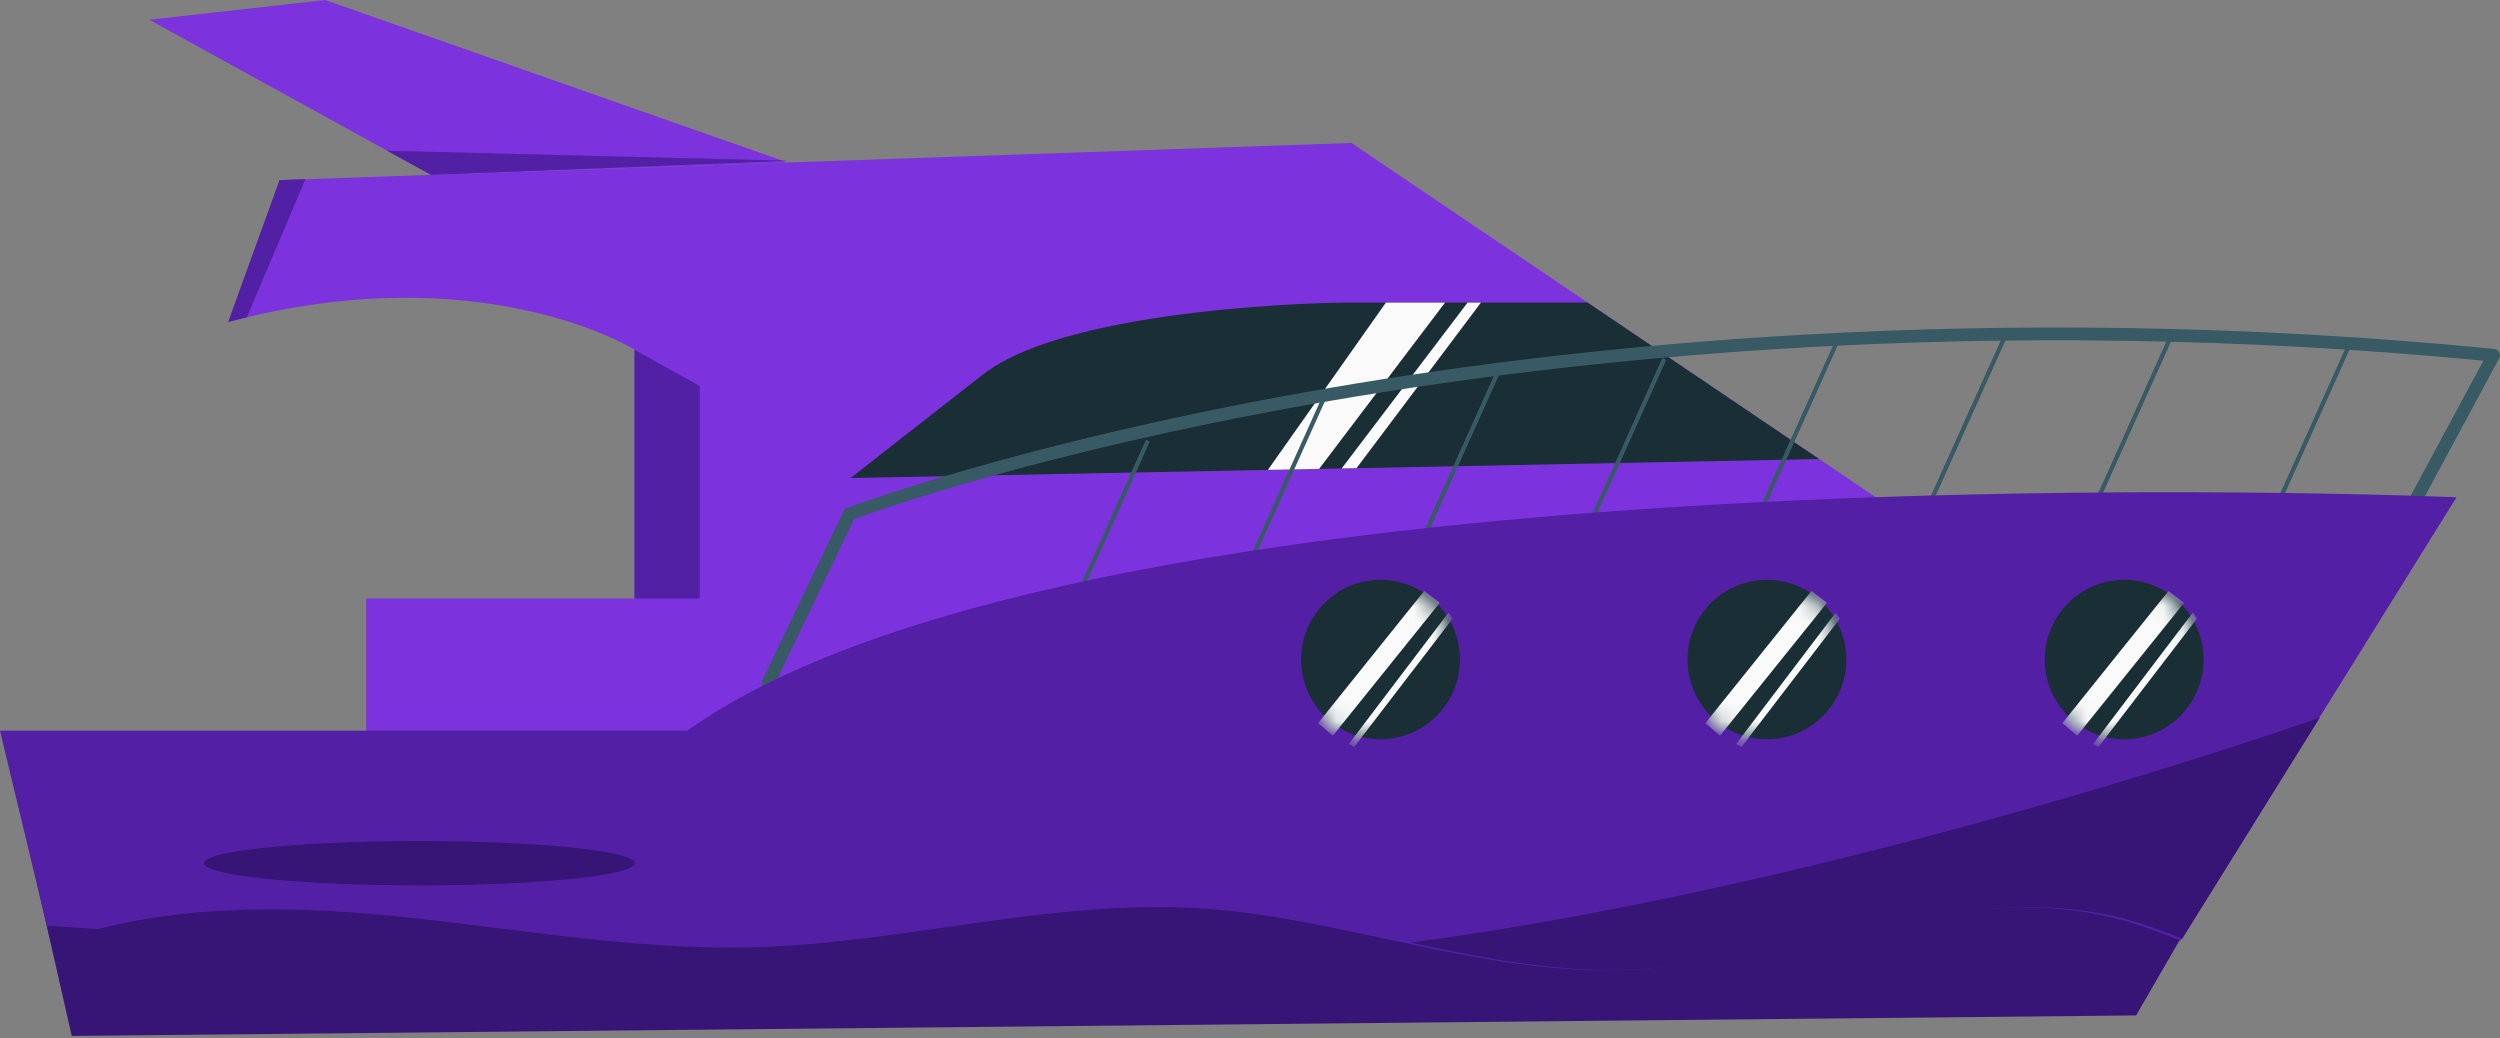 <svg fill="none" height="54" viewBox="0 0 130 54" width="130" xmlns="http://www.w3.org/2000/svg" xmlns:xlink="http://www.w3.org/1999/xlink"><rect x="0" y="0" width="130" height="54" fill="#808080" stroke="none"/><mask id="a" height="9" maskUnits="userSpaceOnUse" width="9" x="67" y="30"><path d="m71.497 38.442c2.281 0 4.13-1.856 4.13-4.145 0-2.289-1.849-4.145-4.13-4.145-2.281 0-4.13 1.856-4.13 4.145 0 2.289 1.849 4.145 4.13 4.145z" fill="#fff"/></mask><mask id="b" height="9" maskUnits="userSpaceOnUse" width="9" x="87" y="30"><path d="m91.607 38.442c2.281 0 4.13-1.856 4.13-4.145 0-2.289-1.849-4.145-4.13-4.145-2.281 0-4.13 1.856-4.13 4.145 0 2.289 1.849 4.145 4.13 4.145z" fill="#fff"/></mask><mask id="c" height="9" maskUnits="userSpaceOnUse" width="9" x="67" y="30"><path d="m71.489 38.442c2.281 0 4.13-1.856 4.13-4.145 0-2.289-1.849-4.145-4.13-4.145-2.281 0-4.13 1.856-4.13 4.145 0 2.289 1.849 4.145 4.13 4.145z" fill="#fff"/></mask><mask id="d" height="9" maskUnits="userSpaceOnUse" width="9" x="106" y="30"><path d="m110.185 38.442c2.281 0 4.13-1.856 4.13-4.145 0-2.289-1.849-4.145-4.13-4.145s-4.13 1.856-4.13 4.145c0 2.289 1.849 4.145 4.13 4.145z" fill="#fff"/></mask><mask id="e" height="9" maskUnits="userSpaceOnUse" width="9" x="106" y="30"><path d="m110.169 38.442c2.281 0 4.13-1.856 4.13-4.145 0-2.289-1.849-4.145-4.13-4.145s-4.13 1.856-4.13 4.145c0 2.289 1.849 4.145 4.13 4.145z" fill="#fff"/></mask><mask id="f" height="9" maskUnits="userSpaceOnUse" width="9" x="87" y="30"><path d="m91.638 38.442c2.281 0 4.13-1.856 4.13-4.145 0-2.289-1.849-4.145-4.13-4.145-2.281 0-4.13 1.856-4.13 4.145 0 2.289 1.849 4.145 4.13 4.145z" fill="#fff"/></mask><path d="m1.953 46.049h113.034l-3.91 6.753-107.347 1.066z" fill="#371577"/><path d="m19.045 37.164v-6.043h13.961v-12.933s-7.891-4.955-21.123-1.451l2.67-7.372 55.721-1.933 27.3 18.447-20.015 15.516-58.514-.484z" fill="#7c33de"/><path d="m44.234 24.857c.486 0 50.36-.987 50.36-.987l-12.039-8.135h-12.772s-14.063.139-18.675 3.743c-5.176 4.043-6.874 5.379-6.874 5.379z" fill="#1a2e35"/><path d="m40.952 8.449-24.038-8.449-9.155 1.026 14.656 8.067z" fill="#7c33de"/><g fill="#5320a5"><path d="m22.412 9.093 18.584-.734-20.864-.52z"/><path d="m22.412 9.093 18.584-.734-20.864-.52z" opacity=".2"/><path d="m32.992 31.121h3.39v-11.051l-3.39-1.88z"/><path d="m32.992 31.121h3.39v-11.051l-3.39-1.88z" opacity=".2"/><path d="m11.867 16.739.969-.243 3.042-7.175-1.34.046"/><path d="m11.867 16.739.969-.243 3.042-7.175-1.34.046" opacity=".2"/></g><path d="m72.066 15.736-6.136 8.699 2.662-.051 6.55-8.649z" fill="#fafafa"/><path d="m76.313 15.736-6.547 8.624.773-.015 6.469-8.609z" fill="#fafafa"/><g fill="#375a64"><path d="m39.943 35.857c-.049 0-.098-.011-.144-.033-.167-.08-.235-.277-.158-.442l4.223-8.803c.038-.077.102-.137.182-.166.087-.033 8.891-3.349 23.783-6.01 13.736-2.453 35.619-4.837 61.868-2.261.111.011.209.075.262.175.054.097.054.214 0 .312l-4.172 7.748c-.087.162-.289.223-.451.135-.162-.086-.222-.287-.135-.449l3.936-7.308c-25.951-2.491-47.581-.128-61.188 2.303-13.877 2.479-22.423 5.523-23.538 5.93l-4.166 8.684c-.058.119-.175.188-.3.188z"/><path d="m122.097 17.815-4.214 9.376.203.09 4.214-9.376z"/><path d="m112.84 17.339-4.215 9.376.203.09 4.214-9.376z"/><path d="m104.16 17.436-4.215 9.376.203.09 4.215-9.376z"/><path d="m86.441 18.618-4.215 9.376.203.09 4.215-9.376z"/><path d="m95.543 17.461-4.215 9.376.203.09 4.215-9.376z"/><path d="m77.73 19.442-4.215 9.376.203.09 4.215-9.376z"/><path d="m68.707 20.737-4.215 9.376.203.09 4.215-9.376z"/><path d="m59.586 22.87-4.211 9.377.203.09 4.211-9.377z"/></g><path d="m19.166 47.511c6.725.569 13.405 1.938 20.15 1.741 7.729-.223 15.358-2.502 23.074-2.019 7.327.458 14.407 3.391 21.745 3.212 9.004-.221 18.036-5.103 26.653-2.477.862.263 1.733.599 2.606.94l14.341-23.048s-70.557-3.125-91.999 12.134h-35.737l2.659 11.07c5.174-1.889 10.962-2.019 16.505-1.553z" fill="#5320a5"/><path d="m19.166 47.511c6.725.569 13.405 1.938 20.15 1.741 7.729-.223 15.358-2.502 23.074-2.019 7.327.458 14.407 3.391 21.745 3.212 9.004-.221 18.036-5.103 26.653-2.477.862.263 1.733.599 2.606.94l14.341-23.048s-70.557-3.125-91.999 12.134h-35.737l2.659 11.07c5.174-1.889 10.962-2.019 16.505-1.553z" fill="#5320a5" opacity=".1"/><path d="m84.458 50.429c9.004-.221 18.033-5.103 26.653-2.477.784.239 1.577.54 2.37.849l7.145-11.482s-24.231 8.613-47.259 11.699c3.675.785 7.349 1.504 11.093 1.411z" fill="#371577"/><path d="m5.27 48.33c-1.708-.124-2.71-.188-2.817-.157l.235.978c.844-.321 1.706-.593 2.582-.821z" fill="#371577"/><g fill="#371577" opacity=".3"><path d="m84.458 50.429c9.004-.221 18.033-5.103 26.653-2.477.784.239 1.577.54 2.37.849l7.145-11.482s-24.231 8.613-47.259 11.699c3.675.785 7.349 1.504 11.093 1.411z"/><path d="m5.27 48.33c-1.708-.124-2.71-.188-2.817-.157l.235.978c.844-.321 1.706-.593 2.582-.821z"/></g><path d="m71.786 38.442c2.281 0 4.13-1.856 4.13-4.145s-1.849-4.145-4.13-4.145-4.13 1.856-4.13 4.145 1.849 4.145 4.13 4.145z" fill="#1a2e35"/><g fill="#375a64" mask="url(#a)"><path d="m74.06 30.731-5.521 6.875.769.648 5.561-6.912z"/><path d="m70.141 38.687 5.185-6.837.218.307-5.125 6.68z"/></g><path d="m91.88 38.442c2.281 0 4.13-1.856 4.13-4.145s-1.849-4.145-4.13-4.145c-2.281 0-4.13 1.856-4.13 4.145s1.849 4.145 4.13 4.145z" fill="#1a2e35"/><g fill="#375a64" mask="url(#b)"><path d="m94.191 30.731-5.519 6.875.766.648 5.561-6.912z"/><path d="m90.273 38.687 5.183-6.837.218.307-5.123 6.68z"/></g><g fill="#fafafa" mask="url(#c)"><path d="m74.06 30.731-5.521 6.875.769.648 5.561-6.912z"/><path d="m70.141 38.688 5.185-6.837.218.307-5.125 6.68z"/></g><path d="m110.458 38.442c2.281 0 4.13-1.856 4.13-4.145s-1.849-4.145-4.13-4.145-4.13 1.856-4.13 4.145 1.849 4.145 4.13 4.145z" fill="#1a2e35"/><g fill="#375a64" mask="url(#d)"><path d="m112.779 30.731-5.521 6.875.769.648 5.56-6.912z"/><path d="m108.859 38.687 5.186-6.837.217.307-5.125 6.68z"/></g><g fill="#fafafa" mask="url(#e)"><path d="m112.763 30.731-5.521 6.875.769.648 5.561-6.912z"/><path d="m108.844 38.688 5.185-6.837.218.307-5.126 6.68z"/></g><g fill="#fafafa" mask="url(#f)"><path d="m94.198 30.731-5.519 6.875.766.648 5.561-6.912z"/><path d="m90.281 38.688 5.183-6.837.218.307-5.123 6.68z"/></g><path d="m33.005 44.886c0 .637-5.016 1.152-11.202 1.152-6.185 0-11.201-.515-11.201-1.152 0-.637 5.014-1.152 11.201-1.152s11.202.515 11.202 1.152z" fill="#371577"/><path d="m33.005 44.886c0 .637-5.016 1.152-11.202 1.152-6.185 0-11.201-.515-11.201-1.152 0-.637 5.014-1.152 11.201-1.152s11.202.515 11.202 1.152z" fill="#371577" opacity=".2"/></svg>